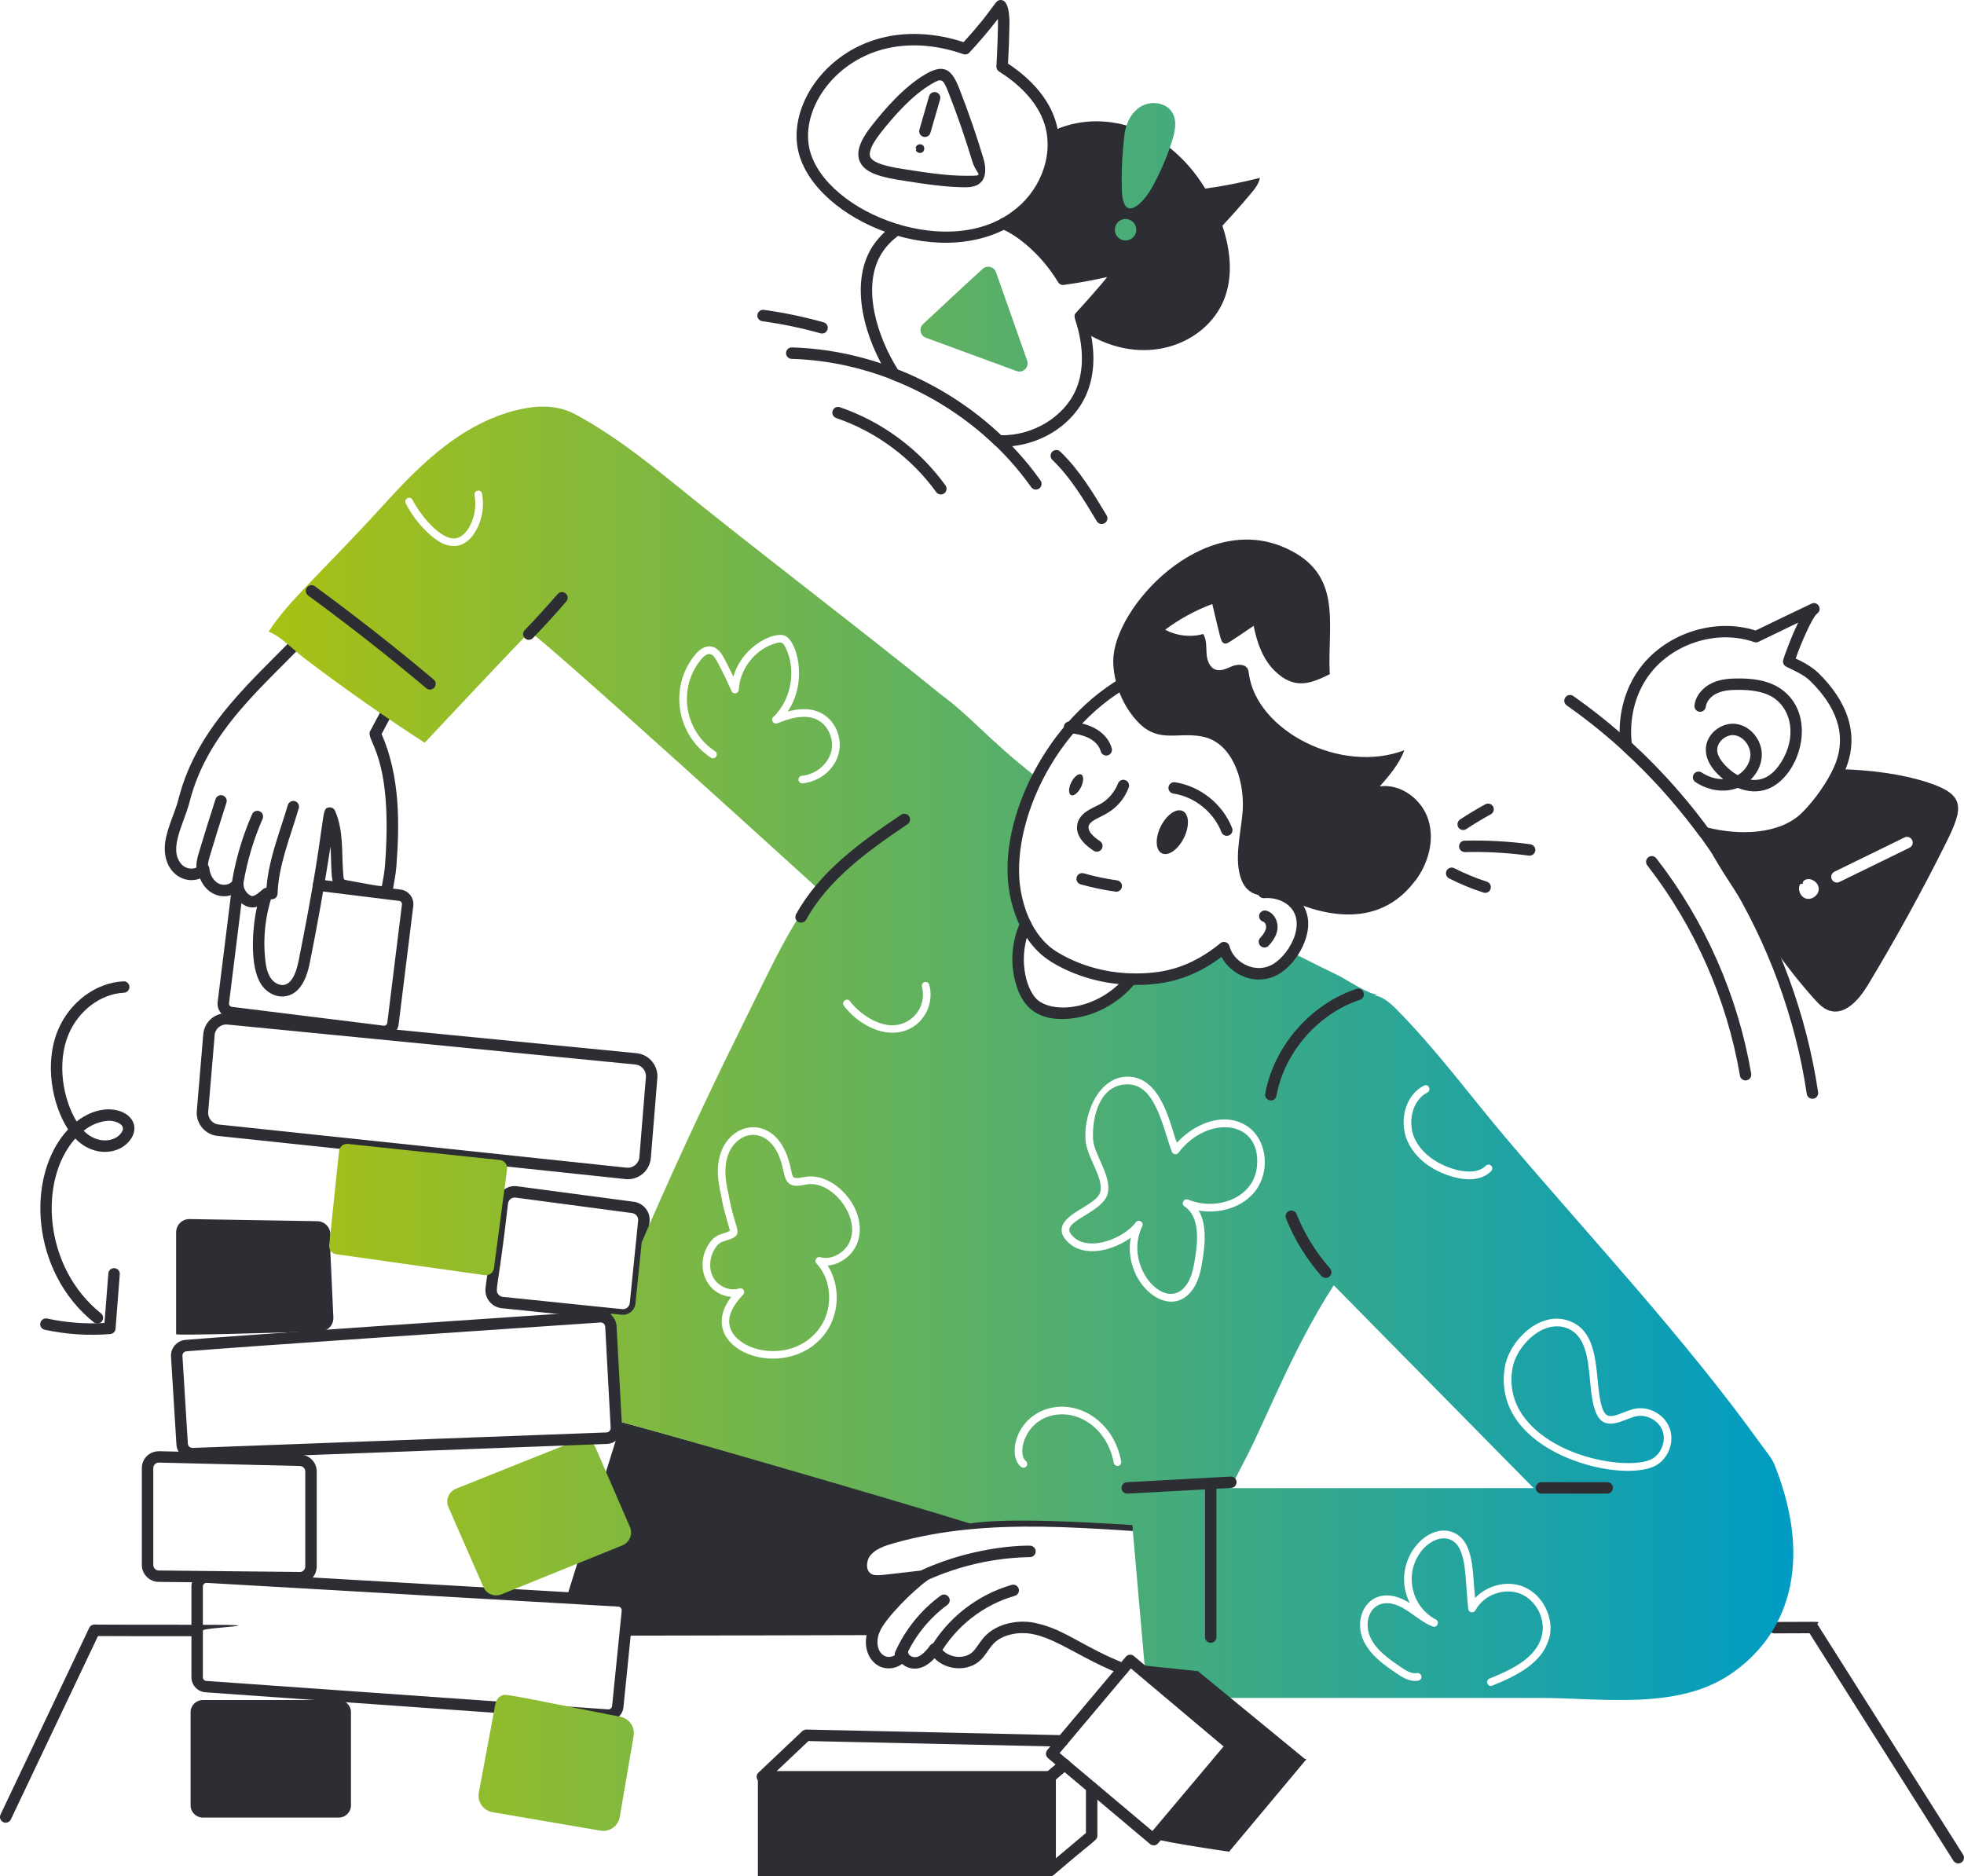 <?xml version="1.0" encoding="UTF-8"?>
<svg id="Layer_1" xmlns="http://www.w3.org/2000/svg" version="1.1" xmlns:xlink="http://www.w3.org/1999/xlink" viewBox="0 0 3980.9 3803.3">
  <!-- Generator: Adobe Illustrator 29.8.2, SVG Export Plug-In . SVG Version: 2.1.1 Build 3)  -->
  <defs>
    <style>
      .st0 {
        fill: #2d2e33;
      }

      .st1 {
        fill: url(#Naamloos_verloop_4);
      }
    </style>
    <linearGradient id="Naamloos_verloop_4" data-name="Naamloos verloop 4" x1="544.5" y1="1960" x2="3635" y2="1960" gradientUnits="userSpaceOnUse">
      <stop offset="0" stop-color="#a9c114"/>
      <stop offset="1" stop-color="#009cc4"/>
    </linearGradient>
  </defs>
  <g id="Build_Future">
    <g>
      <path class="st0" d="M2536,391.6c-18.9,22.6-38.3,44.5-58.3,66,16.4,49,22.4,103.4,2.8,150.9-36.9,89.4-162.8,139.8-282.1,64.6-2.3-10.7-5.4-21.3-8.8-31.7,19.9-21.6,39.4-43.6,58.1-66,7.9-9.6,15.6-19.3,17.9-31.2-36.5,9.3-73.6,16.5-111,21.6-25.7-42.4-60.4-79.2-103.1-104-1.4-5.4-2.6-11-3.4-16.5,58.5-35.1,97.5-109.7,84.6-179.3,97.9-47.1,231.6-12.9,310.3,116.3,37.3-5.1,74.4-12.5,110.8-21.8-2.2,11.9-10,21.8-17.8,31.2Z"/>
      <path class="st0" d="M2023.7,905.1c-2.9-.1-5.6-1.3-7.6-3.2-58.7-56.6-130.6-102.4-207.8-132.3-2.3-.9-4.2-2.4-5.5-4.5-49-75.4-82.6-187.8-35.4-263.8,10.7-16.9,24.9-31.9,42.5-44.6h0c4.6-3.8,11.6-3.5,15.8,1,4.6,4.8,4.5,13.1-2,17.7-6,5.2-22,15-36.7,38.2-41.5,66.8-9.2,169.2,33.2,235.8,77.3,30.5,149.3,76.3,208.7,132.8,65.8,1.2,129.6-38.4,152.6-94,13.1-31.7,15-69.6,5.6-112.4-6.6-30.2-13.1-34.4-6-42,15-16.3,50.5-55.8,63.1-72.3-29.2,6.7-58.7,12-87.9,16-4.6.7-9.1-1.5-11.5-5.5-33.5-55.3-80.8-94-114.6-108.2-5.9-2.5-8.6-9.3-6.1-15.2,2.5-5.9,9.3-8.6,15.2-6.1,36.8,15.7,86,55.5,121.3,111,99.5-14.4,103.5-26.6,113.1-17.5,11.3,10.7-7.1,35-16.9,47-16.3,19.5-34,39.7-54,61.5,15.6,50.1,20.1,104.5.2,152.6-26.7,64.6-98.6,110.9-179.2,108.3Z"/>
      <path class="st0" d="M1615.8,294c-11.6-88.2,61.8-194.1,180.4-219.4,49.3-10.5,103.3-6.7,156.9,10.8C2020.1,12.2,2015.5-.4,2029.2,0c15.5,1,16.9,31.5,16.9,47.1-.3,24.9-1.2,51.7-2.9,81.9,48.3,31.8,90.7,77.4,100.9,134.8,13.6,73.1-26.6,153.1-90,191.3-159.2,99.8-419.8-18.9-438.3-161.2ZM1801,97.3c-107.3,22.9-172.2,117.8-162.2,193.7,17,131.6,274.9,239.6,411.6,138.9,0,0,.2-.1.2-.2,54.4-37.9,86.5-110.6,67.2-176.3-15.4-51-58.9-87.1-92.8-108.5-3.6-2.2-5.6-6.3-5.4-10.5,1.3-21.6,3.8-76,3.1-96-18.3,23.7-37.7,46.6-57.9,68.3-3.1,3.4-8,4.5-12.3,3-49-17.2-101.6-23-151.6-12.4Z"/>
      <path class="st0" d="M1959.2,379.6c-41.8,0-83.4-6.4-123.7-12.7-46.6-7.2-83-14.8-93.2-40.7-7.2-18.3.7-41,24.7-71.5,25.7-32.6,65.1-79,109.6-104.7,38.4-22.1,53.2-7.8,67.9,29.8,18.1,46.2,34.5,93.5,48.6,140.6,10.1,33.6,1.5,59.1-34,59.1ZM1888.2,170.2c-41,23.7-78.4,67.8-103,98.9-22.3,28.3-23.9,42.1-21.4,48.6,6.1,15.5,47.7,22,75.1,26.2,39.4,6.1,80.2,12.4,120.2,12.4s20.5,0,11.7-29.2c-14-46.5-30.1-93.2-48-138.8-11.4-29-13.3-30.5-34.7-18.2Z"/>
      <path class="st0" d="M1871.5,277.2c-6.2-1.8-9.7-8.2-7.9-14.4l19.6-67.9c1.8-6.1,8.2-9.7,14.4-7.9,6.2,1.8,9.7,8.2,7.9,14.4l-19.6,67.9c-1.7,6-8,9.7-14.3,7.9Z"/>
      <path class="st0" d="M1857.6,302c-1.7-.6-1.8-3.2-.9-4.8,2.5-4.9,10-6.3,14-2.6,4.1,3.7,3.5,11.2-1.1,14.2s-11.8.5-13.5-4.7l1.4-2.1Z"/>
      <path class="st0" d="M669.6,2537.9l6.1,132.5c.7,15-11,27.7-26,28.2-77.4,2.4-292.7,8.9-292.7,5.7v-206.4c0-15,12.3-27.2,27.4-26.9l258.8,4.3c14.7.2,26.5,12.2,26.5,26.9v35.8Z"/>
      <path class="st0" d="M1755,3145.5c-12.8,16.1-13,43.8,4.6,54.3,14,8.5,25,4.5,112.7-5.4-31.3,22.3-87.2,78.8-100,108.4-172.5.5-343,.8-504.4,1.1l3.9-37.9c1.1-10.8-7.1-20.4-17.9-21-21.2-1.2-58.3-3.4-105.6-6-1.4,4.4,18.1-58.2,111.5-356.5,198.6,54.2,504,140.9,712.2,205.1-55,4.9-109.6,13.9-163.4,29.2-19.8,5.6-40.5,12.7-53.5,28.8Z"/>
      <path class="st0" d="M2100.8,3302.1c-18.9,0-37.7,0-56.7.2,17.5-4.5,36.6-4.5,54.3-.8.8.2,1.7.3,2.5.6Z"/>
      <path class="st0" d="M3969.3,3777.1c-3.8,0-7.6-1.9-9.8-5.4l-291.7-461.2c-12.9,0-74.8.3-70.9.3-6.4,0-11.6-5.1-11.6-11.5,0-6.4,5.1-11.6,11.5-11.7,21-.1,57-.3,77.4-.3s7.7,2,9.8,5.4l295.1,466.6c4.9,7.8-.8,17.8-9.8,17.8Z"/>
      <path class="st0" d="M1267.8,3315.4c-6.4,0-11.6-5.2-11.6-11.6,0-6.4,5.2-11.6,11.6-11.6,2,0,537.4-1.1,504.5-1.1,6.4,0,11.6,5.2,11.6,11.6s-5.2,11.6-11.6,11.6c-171.2.5-506,1.1-504.5,1.1Z"/>
      <path class="st0" d="M6.6,3693.4c-5.8-2.7-8.2-9.7-5.5-15.5l179.8-378.4c2-4.2,6.4-6.8,11.1-6.6,2.4.1,27.5.4,207.6.4s11.6,5.2,11.6,11.6-5.2,11.6-11.6,11.6c-111.3,0-178.6-.1-201-.3l-176.6,371.7c-2.7,5.7-9.6,8.3-15.4,5.5Z"/>
      <path class="st0" d="M774.8,2102.1l-307.8-38.2c-16.1-2-27.9-16.8-25.8-33.2l29.5-237.5c.8-6.3,6.5-10.8,12.9-10.1,6.3.8,10.9,6.6,10.1,12.9l-29.5,237.5c-.4,3.5,2.2,6.9,5.7,7.3l307.8,38.2c3.6.4,6.9-2.2,7.3-5.7l29.7-239.9c.4-3.7-2-6.9-5.5-7.3l-165.1-20.4c-6.4-.8-10.9-6.6-10.1-12.9.8-6.4,6.6-10.9,12.9-10.1l165.1,20.4c16.2,2,27.7,16.9,25.7,33.2l-29.7,239.9c-2,15.9-16.5,27.9-33.2,25.8Z"/>
      <path class="st0" d="M1267.5,2389.9l-826.8-87.5c-25.2-2.7-43.9-25.3-41.8-50.5l13.1-155.4c2.2-26.1,25.2-45.3,51.3-42.7l827,81c25.3,2.5,44.2,25.1,42.1,50.4l-13.2,162c-2.2,26.4-25.7,45.6-51.6,42.8ZM435.1,2098.4l-13.1,155.4c-1.1,12.7,8.4,24.2,21.1,25.5l826.8,87.5c12.9,1.4,25-8.1,26.1-21.6l13.2-162c1-12.8-8.5-24.2-21.3-25.5l-827-81h0c-13.2-1.3-24.8,8.4-25.9,21.6Z"/>
      <path class="st0" d="M1259,2676.6l-241.8-24.9c-20.7-2-35.8-20.7-33-41.8,6.5-46.7,17.8-131,22.5-172.8,2.2-20.7,21.4-35.5,41.6-32.6l236.2,31.4c20.1,2.7,34.2,20.5,32.1,40.5l-17,167.1c-2.1,20.5-20.7,35.2-40.7,33.1ZM1029.7,2439.7c-19.9,173.9-27.2,174.4-19.7,183.9,2.3,2.9,5.7,4.7,9.4,5.1l241.9,24.9c7.6.7,14.5-4.9,15.2-12.4l17-167.1h0c.8-7.5-4.6-14.1-12.1-15.2l-236.2-31.4c-7.9-1-14.7,4.7-15.5,12.2Z"/>
      <path class="st0" d="M607.6,3209.4c-381.3-4-258.8-2.7-286.1-3-18.7-.2-34-15.6-34-34.3v-196.3c0-18.2,14.1-34.2,35.2-34.3,176.9,4.3,108.9,2.6,285.8,6.9,18.8.5,33.5,15.6,33.5,34.3v192.4c0,19-15.4,34.4-34.4,34.4ZM321.9,2964.6c-6.2,0-11.2,5-11.2,11.2v196.3c0,6.1,5,11.1,11,11.2l285.8,3c5.5.6,11.3-4.7,11.3-11.2v-192.4c0-6-4.9-11-10.9-11.2l-285.8-6.9h0c0,0-.2,0-.3,0Z"/>
      <path class="st0" d="M1231,3487.9l-814.4-57.7c-16-1-28.6-14.4-28.6-30.6v-183.7c0-17.6,14.5-31.6,32.3-30.7,75.1,4.2,832.5,48,834.1,48.1,17.6,1,30.5,16.6,28.8,33.8-30.1,298.2-15.2,150.6-19.5,193.3-1.8,16.9-16.4,28.8-32.8,27.6ZM418.6,3208.4c-4.1,0-7.4,3.4-7.4,7.6v183.7c0,3.9,3,7.2,6.9,7.4l814.5,57.7c4,.4,7.6-2.7,8.1-6.8l19.5-193.2c.4-4.3-2.9-8.1-7.1-8.3-1.6,0-758.1-43.8-834-48.1-.1,0-.3,0-.4,0ZM1271.7,3266h.2-.2Z"/>
      <path class="st0" d="M686.6,3684.1h-275.5c-13.7,0-24.8-11.1-24.8-24.8v-188.6c0-13.7,11.1-24.8,24.8-24.8h275.5c13.7,0,24.8,11.1,24.8,24.8v188.6c0,13.7-11.1,24.8-24.8,24.8Z"/>
      <path class="st0" d="M2332.5,3414.3c-6.2-1.7-9.8-8.1-8.1-14.3,1.7-6.2,8.1-9.8,14.3-8.1,56.6,15.8,109.6,19.1,157.7,10.1l-72.9-291c-212.8-10.7-413.9-38.9-611.9,17-17.2,4.9-36.6,11.2-47.6,24.9-8.5,10.6-9.6,30.4,1.6,37,9.7,5.9,18.2,2.8,105.5-7,11.9-1.3,17.7,14.1,8,21-28.3,20.2-83.9,75.5-96.1,103.5-13.2,31.3,4.7,57.7,26.4,49.7,2.8-1,7.6-3.5,9-8.6,3.4-12.5,21.5-10.8,22.7,1.9.3,2.6,2.3,4.5,3.9,5.6,14.8,10,29.9-6.5,40.3-20.7,5.2-7,15.9-6.1,19.7,1.6,11.5,22.7,48.2,29,66.5,11.4,7.6-7.2,14.2-19.6,22.3-28.9,26.4-30.5,75.1-38,109.7-28.5,0,0,0,0,0,0,54.9,12.4,94.5,48.6,177,81.2,6,2.3,8.9,9.1,6.5,15-2.3,6-9.1,8.9-15,6.5-103.8-40.9-157-97.7-225.1-80.1-38.8,10.2-40.2,33.1-59.5,51.5-24.7,23.7-68.8,21.5-93.3-3.8-23,25.8-49,25.7-65.6,11.4-13.9,11-35.8,12.4-51.1,1.9-19.8-13.6-29.7-43.4-15.9-76.2,11.4-26.4,52.1-68.6,72.9-87.8l-38.6,4.5c-11.9,1.4-28.3,3.3-42.3-5.2-23.9-14.3-24.8-50-7.7-71.4,15.4-19.1,38.7-26.9,59.4-32.7,205.6-58.1,417.7-27.4,627.9-17.4,5.1.2,9.5,3.8,10.7,8.8l77.9,311c1.6,6.3-2.3,12.6-8.6,14.1-59.9,14.1-122,8.5-180.8-7.8Z"/>
      <path class="st0" d="M1863.9,3197.2c-2.6-5.8,0-12.7,5.8-15.4,114.3-51.8,219.6-49,218-48.8,6.3,0,11.5,5.1,11.6,11.4,0,6.4-5,11.7-11.4,11.8-71.4,1.1-143.5,17.3-208.6,46.8-5.9,2.6-12.7,0-15.3-5.8Z"/>
      <path class="st0" d="M1820.4,3363.7c-5.8-2.6-8.5-9.5-5.9-15.3,20.2-45.3,52.1-84.8,92.1-114.1,5.2-3.8,12.4-2.7,16.2,2.5,3.8,5.1,2.7,12.4-2.5,16.2-36.8,27-66,63.3-84.6,104.9-2.6,5.9-9.6,8.5-15.3,5.9Z"/>
      <path class="st0" d="M1889.3,3357.2c-5.5-3.2-7.4-10.3-4.2-15.9,36.1-62.1,96.4-109,165.5-128.8,6.1-1.8,12.6,1.8,14.3,7.9,1.8,6.2-1.8,12.6-8,14.3-63.3,18.1-118.7,61.2-151.8,118.2-3.2,5.5-10.2,7.4-15.9,4.2Z"/>
      <path class="st0" d="M528.9,1994.4c-23-35.2-17.8-113-7.9-156.5-19.4,6.3-38.4-8.8-46.3-26-26,12.5-57-.3-69.2-31.3-36.9,14.6-83.3-19.3-68.8-83.7,6.4-28.3,18.6-51.7,25.3-78,38.7-152.2,159.3-246.7,243.2-337,4.4-4.7,11.7-5,16.4-.6,4.7,4.4,5,11.7.6,16.4-84.4,90.9-200.7,181.6-237.7,326.9-11.4,44.7-43.6,95.8-17.3,126.4,11.4,13.3,30.1,11.3,36.4,3.2,6.5-8.3,19.6-4.3,20.7,6,1.4,13.6,8.8,25.6,18.9,30.7,10.1,5.1,23.5,2.2,28.8-6.1,6.3-9.9,21.5-5.2,21.4,6.4-.1,10.1,6.2,20.2,15.3,24.5,6.4,3,16.6-7,24.4-13.4,8.9-7.5,22.2,1.4,18.5,12.5-13.8,41.3-18.7,86-14.1,129.4,1.3,12.5,3.7,26.7,10.8,37.7,6.5,9.9,17.4,15.8,26.5,14.6,14.1-2,24.3-18.4,30.4-48.7,59.6-296.7,43.2-308.6,61.7-311.2,5.1-.7,10.1,2.1,12.2,6.8,17.9,40.5,13.1,85.4,16.5,126.9.3,4,.9,10.7,1.7,12.1.1,0,1.6,1.1,8.4,2.3,49.2,8.9,59.1,11.1,68.3,11.4,2.7-14.3,5.3-27.9,6.4-42.4,17.3-225.4-40.4-252.2-30.1-271.8l21.8-40.9c3-5.6,10-7.8,15.7-4.8,5.6,3,7.8,10,4.8,15.7l-19.1,35.9c37.8,86.3,36.5,183.5,30,267.6-1.2,15.3-3.7,28.9-6.4,43.3-1.2,6.6-1.3,12.3-6.1,16.7-9.4,8.5-32.8,2.5-89.5-7.9-34.5-6.3-28-22.1-31.5-91.8-12.3,79.1-26.5,158.4-42.2,236.6-8.2,41-25,63.6-49.9,67.1-16.9,2.5-36.8-6-49.1-24.9Z"/>
      <path class="st0" d="M409.7,1767.5c-6.3,0-11.5-5.1-11.6-11.5-.1-10.9,2.9-20.9,5.6-29.7,10.6-35.2,21.7-71,33.2-106.5,2-6.1,8.5-9.5,14.6-7.5,6.1,2,9.5,8.5,7.5,14.6-11.4,35.3-22.5,71-33,106.1-2.3,7.6-4.7,15.5-4.6,22.8,0,6.4-5.1,11.7-11.5,11.7h-.1Z"/>
      <path class="st0" d="M480.3,1797.3c-6.3-1.1-10.5-7.1-9.5-13.4,7.9-45.9,21.5-90.9,40.2-133.5,2.6-5.9,9.4-8.6,15.3-6,5.9,2.6,8.5,9.4,6,15.3-18,41-30.9,84.1-38.5,128.2-1,6-6.7,10.5-13.4,9.5Z"/>
      <path class="st0" d="M551.1,1822.9h-.4c-6.4-.2-11.4-5.6-11.2-12,2.1-62.6,27-121.5,43.9-179.1,1.8-6.1,8.3-9.6,14.4-7.9,6.1,1.8,9.7,8.3,7.8,14.4-16.9,57.4-41,114.8-43,173.3-.2,6.3-5.4,11.2-11.6,11.2Z"/>
      <path class="st1" d="M2278.9,274.9c2.6-23.7,13.8-47.6,34.4-59.5,20.6-11.9,50.9-7.5,63,13,9.9,16.9,5.4,38.3-.5,57-10.3,32.5-24.2,65-40.9,94.8-18.9,33.8-57.9,71.5-60.8,7.4-1.7-37.7.8-75.1,4.8-112.7ZM2260.8,458.7c3.8-11.4,16.2-17.5,27.6-13.7s17.5,16.2,13.7,27.6-16.2,17.5-27.6,13.7-17.5-16.2-13.7-27.6ZM1992,544.8c-30.5,27.6-90.1,83.2-121,112.1-9,8.5-5.9,23.4,5.7,27.7l183.9,67.5c13.2,4.8,26-7.9,21.4-21.1l-63.2-179.3c-3.9-11.2-18-14.8-26.8-6.8ZM1027.8,2369.9l-26.6,200.6c-1.2,9.1-9.6,15.5-18.7,14.2l-301.1-42.5c-8.8-1.2-15-9.2-14.1-18.1l19.9-190.7c.9-9.1,9.1-15.7,18.2-14.7l307.8,32.6c9.2,1,15.9,9.4,14.6,18.6ZM1697.9,2542.9c-11.4,6.6-24,8.7-35.1,5.3-7.8-2.1-13.2,7.3-7.9,12.7,33.1,35.4,34.5,96,3.2,135.3-57.3,71.8-173.8,42.2-179.9-13.3-1.9-17.6,7.3-36.8,28.1-58.7,4.8-4.8,1.4-14.6-8-12.7-19,6.5-42.8-3.9-52.9-22.7-9.7-18.4-7.3-43,6-61.4,6.3-8.5,11.4-10.2,19.3-12.5,42.2-13.2,18.9-16.2,5.9-95.1,0-2.5-13.4-44-.9-78.8,16.3-44.3,66-57.6,95.1-13.5,18.9,29.3,15.2,58.6,26.7,69.6,10.1,9.9,23.8,6.1,37.6,3.6,63.1-10.4,133.1,101.4,62.8,142.4ZM2793.6,2015.4c-13.1,4.3-67.4-31.7-81-38.2-31.1-15-61.8-30.3-92.8-46.1-10.8,16.1-24.7,30.3-42.4,37.4-42,17.2-87.7-12.4-96.5-47.9-.8.8-1.5,1.4-2.5,2.2-57.5,46.2-114.3,63.6-185.5,61.7-61.9,75.8-162.8,84.8-200,48.5-26.4-25.9-43-95.9-14.1-159.5-46.2-92.9-22.9-204.5,23.8-296.7-103.6-81.2-133.4-124-198.5-171.3-56.6,75.8-105.7,156.8-152.3,239-45,79.2-98.6,155.7-145.3,235-33.3,56.6-50.8,95.7-135.4,267.1-59.5,122.6-116.4,246.4-170.4,371.5l-12.7,124.1c-1.4,13.9-14.1,24.1-28,22.7l-20.7-2.2c-1.9,4.6-3.9,9.3-5.7,13.9,7.4,9.2,2.6,2.9,14.8,202.7,84.6,22.2,566.3,161.6,717.5,208.7,106.6-16.4,359.2,6.5,466.7,11.6l6,24.1c6.8-13.3,85.5-165.8,87.3-169.3,44.4-85.9,102.9-241.9,194.8-375.1-77.3-100.5-66.9-127.4-76.7-175.5-19.7-98.7,6.5-232.8,49.5-302.4,23.5-38,57.5-72.1,99.9-86.3ZM1705.8,2556.2c-9,5.3-18.6,8.3-28.1,9,26.6,41.3,24.4,100.6-7.3,140.5-80.6,100.8-267.7,28.1-188.3-77-51.9-4-75.8-65.5-43.1-110.5,13.5-18.4,26.6-15.8,40.7-23.5-3.7-13.1-13.3-43-18.2-72.2-5.7-24.6-11-56.7-.2-86.7,20.4-56.5,86.9-71.5,122.6-16.7,11.3,17.3,16.7,38,20.4,55.8,2.3,12.8,4.3,15.2,22.7,11.4,2-.3,3.9-.8,5.7-.9,24.6-4,51.6,6.3,74.4,28.3,45.6,44.3,49.8,112.5-1.2,142.5ZM1765.5,2083c-21.5-10-40.5-25.4-54.9-44.2-6.3-8.2,6-17.5,12.2-9.4,19.8,25.9,56.6,50.3,88.6,48.7,39.1-1.6,67.5-39.2,57.4-77.9-1.1-4.2,1.2-8.5,5.4-9.6,4.2-.9,8.3,1.4,9.4,5.6,15.7,58.4-40.6,122.5-118.1,86.9ZM2266.4,2971.2c-4.2.8-8.2-2-9-6.2-13.4-73.6-78.9-113-134.3-93.1-49.2,17.8-60.4,76.3-43.8,89.4,3.2,2.6,3.9,7.6,1.2,10.8-2.6,3.4-7.6,3.9-11,1.2-26.6-21.7-12.5-93.9,48.2-115.9,63.9-23.3,139.8,21.5,154.8,104.8.8,4.2-2,8.2-6.2,9ZM2528.3,2430.5c-26,20.7-62.9,29.4-98.6,23.3,16.5,28.3,13,68.2,8,98.5-2.6,17-5.9,36.3-15.1,53.2-44.7,81-147.7-1.4-130.8-96.6-36,25.8-91.8,40.4-125.1,10.8-10.7-9.6-15.6-19-14.7-28.8,3-33.2,72.6-48.3,78.4-75.8,6.2-29.8-28.6-70-30.3-106.4-3-59.2,32.8-134,94.5-125.7,65.2,8.3,80.7,113.6,91.1,133.1,36.6-39.8,95.6-63,141.1-34.3,47.4,30.3,50.6,110.7,1.5,148.6ZM2388.8,2336.5c-3.7,5.1-11.6,3.5-13.6-2.2-19.7-53.6-33.7-136.4-89.8-136.4s-72,65.3-69.9,110.1c1.4,32.6,37.6,73.4,30,110.2-7.4,35.2-76.2,52.5-78.2,74.1-.3,4.5,2.9,9.7,9.7,15.9,32.4,28.7,100.8,2.1,125.2-30.6,5.7-7.3,17.2-.4,13.1,8-40.8,82.5,53.4,185.1,93.7,112.2,7.9-14.4,10.7-31.5,13.5-48.1,5.6-35.1,9.6-83.9-21.6-104.4-7.7-5.2-1.6-17,7.1-13.8,60,24.4,135-4.4,139.9-68.6,8.4-93.4-100.2-103.9-159-26.6ZM924.3,3017.6c57.3-23.1,190.7-76.3,246.6-98.5,14.1-5.6,30.1,1,36.2,15l69.7,161c6.3,14.5-.6,31.3-15.3,37.3l-245.2,99.3c-14.1,5.7-30.2-.8-36.4-14.8l-70.9-161.9c-6.4-14.5.5-31.4,15.2-37.4ZM1000.9,3470.9c-6,32.4-23.7,127.3-30.3,162.6-3.5,18.6,9,36.5,27.6,39.7l218.8,37.4c18.5,3.2,36-9.2,39.2-27.7l28.1-164.1c3.1-18.2-8.8-35.5-26.9-39-243.2-47.6-231.9-47.1-242-42.2-11.4,5.5-12.3,21.7-14.4,33.3ZM2289.1,3021.7c0-.4,0-.9-.1-1.4,0,.4,0,.9.1,1.4ZM2289.1,3022.2c0-.1,0-.3,0-.5,0,.1,0,.3,0,.5ZM2289.2,3022.5c0,0,0-.2,0-.3,0,.2,0,.3,0,.3ZM2289.1,3021.7s0,0,0,0c0,0,0,0,0,0ZM2288.6,3016.5c0-.4,0,0,0,.5,0-.5,0-.5,0-.5ZM3314.4,2871.1c-23.4,6-63.3,34.1-79.9-8.8-21.6-53.5,1.5-155-65.4-172.4-47.7-11.1-96.2,41.3-103.4,83.5-7,40.7,3.7,77.5,31.7,109.3,67.5,77.2,209.7,96.2,250.6,74.7,19.8-10.7,29.7-37.3,21.5-58.1-8.2-20.9-33.4-33.9-55-28.1ZM2288.9,3019.6c0,.9,0,1,0,0,0,0,0,0,0,0ZM3597,2969.3c-5.7-14.4-17.9-28.1-26.9-40.7-157-218.4-346.8-420.4-516.4-620.4-74.8-88.4-142.1-180.6-224-263.3-16.4-16.6-38.3-33.8-59.8-25l-151.7,19c-54.6,68-94,150.6-104.5,236.4,58.9,22.4,68.2,113.7,14.5,155.2,28.1,83.5,88.4,151.8,175.5,175l404.9,410.9h-820c.4,4,.2,2.8.3,3.2,0,0,0,0,0,0,17,194.9,7.1,81.4,32.5,371.6l59.8,50.4h739.9c124.1,0,277.2,25.4,385.6-47.5,115.7-77.8,170.5-223.3,90.3-424.8ZM3022.5,2373.8c-19.3,19.6-49.6,19.3-76.2,11.9-44.7-12.2-78.8-39.1-93.8-73.6-16.2-37.1-6.6-90.7,33.6-111.5,9.2-4.8,16.1,9.1,7.1,13.8-32,16.4-39.6,61.4-26.6,91.5,13.3,30.1,43.8,53.8,83.9,64.9,12.5,3.4,43.8,9.6,61.1-7.9,2.9-3.1,7.9-3.1,10.8-.2,3.1,2.9,3.1,7.9.2,11ZM3139.8,3321.2c-13.5,48.7-63.1,74.7-114.9,95.4-.9.5-1.9.6-2.8.6-8.8,0-10.7-11.9-2.9-14.8,44.7-18.1,93.4-41,105.6-85.3,9.4-34-10.5-73.7-43.3-86.7-32.8-13-74.5,2.5-90.9,33.7-3.8,6.6-14,4.7-14.7-3.1-6.8-64.1-2.2-125.7-36-140.2-18.2-8-40.7,3.2-53.8,17.2-41.1,44.1-29.2,116.5,24.3,144.7,8.6,4.9,2.4,17.6-6.5,14.1-20.5-8-36.1-22.6-55-34.3-60.3-37.8-90.2,15.4-71.1,56.7,12.1,26,37.7,43.6,60.4,59.2,11.1,7.6,22.7,15,33.9,12.8,4.2-.6,8.2,2.2,9,6.3.8,4.2-2,8.2-6.2,9-16.7,3.1-31.7-5.9-45.4-15.5-23.2-15.8-51.9-35.6-65.7-65.4-25.1-54.5,19.3-122.8,93.4-76.4.2,0,.3.2.5.3-40.9-80.6,33.4-167.2,88.6-143,42.9,18.5,38,83.7,43.6,132.5,24.3-25.5,64.5-36.2,97.6-23,39.7,15.8,63.8,64,52.6,105.3ZM3355.2,2971c-70.5,37.6-334.2-26.8-304.9-200.2,9-52.9,67.7-110.1,122.6-95.7,55.2,14.1,60.6,71.3,65.4,121.8,7.8,81.9,16.8,80.2,53,65.9,6.3-2.5,12.8-4.9,19.2-6.6,29.4-7.6,62.3,9.3,73.3,37.6,11.1,28.3-1.7,62.9-28.6,77.3ZM1359.2,974.5c-60.8-49.2-124.9-98.3-194.3-135.3-48.2-25.7-106.7-14.5-156.8,4.3-88.7,33.5-159.5,101.9-223.5,172.1-133.5,146.9-198.4,200-240.1,264.7,25.5,10,50.1,37,72,53.6,82.2,62.5,161.3,117.7,244.3,171.6,0,0,205.1-219.1,212.9-224.2,7.7-5.1,615.8,548.7,615.8,548.7l219.2-421.1c-177.2-143.6-372.3-290.6-549.4-434.4ZM966.4,1072.3c-5.6,11.1-18.2,30.3-39.7,34-19.5,2.4-34.9-5.5-51.3-19.2-21.8-18.4-40.2-41.4-53-66.9-2-3.7-.5-8.3,3.4-10.4,3.7-1.9,8.3-.5,10.4,3.4,14.6,29,56.7,82.9,88,77.8,15.3-2.6,25.2-18.9,28.6-25.7,9.7-19,12.8-41,9.1-61.8-.8-4.2,2-8.2,6.2-9,4.2-.8,8.2,2,9,6.2,4.5,24.3.8,49.6-10.5,71.6ZM1627,1587.8h-.8c-3.9,0-7.3-2.9-7.7-7-.3-4.2,2.8-8,7-8.3,27.2-2.6,51.9-22.6,58.9-47.5,7.3-25.7-5.6-55.5-28.6-66.5-25.4-11.9-56.1-2.2-80.1,7.6-7.9,3.2-14.4-7-8.3-12.7,36.8-35.1,47.3-96,24.6-141.5-4.9-9.8-8-11.4-18.9-8.3-41.6,11.6-73.4,51.3-75.6,94.5-.3,8-11.7,10-14.8,2.6-8.8-20.1-18.4-40.2-28.9-59.4-4-7.4-8.5-14.4-14.5-15.5-7.1-1.4-14.8,6.6-18.7,11.4-47.2,57.7-33.8,144.6,28.8,185.5,3.6,2.3,4.5,7.1,2.2,10.7-2.3,3.6-7.1,4.6-10.7,2.3-69.4-45.4-85.8-142.5-32.3-208.2,13.5-16.5,25.7-18.4,33.5-17,14.1,2.6,21.6,16.7,25.4,23.3,6.6,12.4,13,24.9,19,37.6,18.5-63.1,83.5-92.5,105.1-82.6,23.8,11.6,46.4,91,5.1,153.5,21.2-5.9,44.5-8,65.9,2.2,30,14.2,46.2,51.3,36.9,84.6-8.8,31.2-38.6,55.3-72.4,58.6Z"/>
      <path class="st0" d="M357.6,2927.9l-11-177.9c-1-17.7,11.9-32.6,29.3-34.1,108.1-9.1,623.1-43.9,839.5-58.5,17.1-1,33,11.5,34.3,30.3l11.1,205.2c-.3,1.7,1,13.3-8.5,23.6-5.9,6.4-13.9,10.1-22.5,10.3l-839,31.4c-16.6.8-32.2-12.1-33.2-30.3ZM1217,2680.6c-216.3,14.6-731.2,49.4-839.1,58.4-4.9.4-8.4,4.5-8.1,9.6l11,177.9c.3,4.9,4.1,7.9,9.3,8.4l839.1-31.4c5.2-.2,8.9-4.6,8.6-9.4l-11.1-205c-.3-4.5-3.7-8.6-9.6-8.6Z"/>
      <polygon class="st0" points="2128.7 3803.3 1536.2 3803.3 1536.2 3599.2 2128.7 3601.5 2128.7 3803.3"/>
      <path class="st0" d="M2117,3791.4v-190c0-9.1,7.3-10.1,33.1-33.6,4.9-4.1,12.2-3.5,16.4,1.3,4.1,4.9,3.6,12.2-1.3,16.4l-25,21.3v159.8l60.9-51.2v-92.3c0-6.4,5.2-11.6,11.6-11.6s11.6,5.2,11.6,11.6v97.7c0,9.7-3.2,6.2-88.2,79.5-7.4,6.3-19.1,1.1-19.1-8.9Z"/>
      <path class="st0" d="M1545.3,3613c-10.5,0-15.6-12.8-8-20l88.9-84.1c2.2-2.1,5.4-2.9,8.2-3.2l519.3,11.4c14.8.3,15.5,22.7-.5,23.2l-514.5-11.3-64.3,60.8h549.9l25.8-22c4.9-4.1,12.2-3.5,16.4,1.3,4.2,4.9,3.6,12.2-1.3,16.4l-29.1,24.7c-6.2,5.3,28.9,1.7-590.8,2.8Z"/>
      <g>
        <path class="st0" d="M2331,3737.7l-206.8-174.1c-4.9-4.1-5.5-11.4-1.4-16.3l159.2-189.2c4.1-4.9,11.4-5.5,16.3-1.4l206.9,174.1c4.9,4.1,5.5,11.4,1.4,16.3l-159.2,189.2c-4.1,4.9-11.5,5.5-16.3,1.4ZM2147.9,3553.4l189.1,159.1,144.3-171.5-189.1-159.2-144.3,171.5Z"/>
        <path class="st0" d="M2648.2,3565.6l-156.9,187.7s-170.1-24.4-164.2-31.5c5.9-7.1,152.7-181.5,152.7-181.5l5.9.9-200.7-168.8,143.2,15,216.6,177.8,3.4.5Z"/>
      </g>
      <path class="st0" d="M190.2,2680.3c-128.8-103.4-138.4-298.5-52.2-391.1-32.3-49.7-48.5-133.5-20.7-200.8,23.5-56.8,76.9-96.7,132.9-99.3,6.2-.7,11.8,4.6,12.1,11s-4.6,11.8-11,12.1c-47.2,2.2-92.5,36.4-112.6,85-23.8,57.6-11,130.8,16.6,176,68-53,140.1-10.5,110.2,35.1-20.6,31.5-74.4,39.3-112.9-.6-74.8,84-65,260.5,52,354.4,5,4,5.8,11.3,1.8,16.3-4,5-11.3,5.8-16.3,1.8ZM169.6,2291.9c28,28.7,64.5,22.4,76.6,3.8,1.8-2.7,2.8-5.2,3-7.4,1-11.1-18.1-17.4-30.3-16.5-18.3,1.3-34.9,8.8-49.4,20.1Z"/>
      <path class="st0" d="M90.6,2695.3c-6.3-1.4-10.2-7.5-8.9-13.8,1.4-6.2,7.6-10.1,13.8-8.9,38.2,8.3,77.3,11.3,116.3,9l7.8-100.4c.5-6.4,5.9-11.1,12.5-10.7,6.4.5,11.2,6.1,10.7,12.5l-8.6,110.3c-.4,5.7-4.9,10.2-10.6,10.7-43.1,3.6-88.1,1-132.9-8.7Z"/>
      <path class="st0" d="M2061.9,2002.8c-15.2-42.7-12.9-91.6,6.4-134,2.6-5.8,9.5-8.4,15.3-5.8,5.8,2.6,8.4,9.5,5.8,15.4-27.3,60.1-10.6,124.6,11.6,146.5,31.1,30.4,124.3,24.2,182.9-47.6,4.1-5,11.3-5.7,16.3-1.6,5,4,5.7,11.4,1.7,16.3-34.4,42.2-84.1,68.8-136.2,73-58.1,4.4-88.7-19.3-103.9-62.1Z"/>
      <path class="st0" d="M2216.6,1724.3c-9.5-6.4-38.6-26-32.9-53.8,4.8-23.6,29.8-31.8,45.6-40.3,16.2-8.6,29.7-24,36.9-42.3,2.4-6,9.1-8.9,15.1-6.5,5.9,2.4,8.9,9.1,6.5,15.1-24.5,61.7-77,57.2-81.3,78.6-1.7,8.4,6.1,18.5,23.2,30,5.3,3.6,6.7,10.8,3.1,16.1-3.6,5.3-10.8,6.7-16.1,3.1Z"/>
      <ellipse class="st0" cx="2181.9" cy="1592.2" rx="23.3" ry="11" transform="translate(-212.9 2841.3) rotate(-63.7)"/>
      <ellipse class="st0" cx="2377" cy="1688.3" rx="47.8" ry="26.2" transform="translate(-190.5 3069.7) rotate(-63.7)"/>
      <path class="st0" d="M2475.8,1686.8c-15.9-40.9-54.2-71.7-97.6-78.3-6.3-1-10.7-6.9-9.7-13.2,1-6.3,6.9-10.7,13.2-9.7,51.4,7.9,96.8,44.4,115.7,92.8,2.3,6-.6,12.7-6.6,15-6.1,2.3-12.7-.7-15-6.6Z"/>
      <path class="st0" d="M2129.8,1948.8c-60.6-37.2-88.5-118.6-87.6-189,.4-148.4,113.4-350.4,293.1-415.1,6-2.2,12.7,1,14.8,7,2.2,6-1,12.7-7,14.8-184.1,66.3-292.8,283-275.8,427.4,8,61.7,35.2,111,74.6,135.3,57.5,35.3,128.5,50.1,200,41.6,46.1-5.4,88.3-24,129.2-56.9l1.5-1.3c6.4-6.4,17.3-3.4,19.5,5.4,7.2,29.2,45.6,54.4,80.8,40,36.3-14.6,79.4-86.5,39.4-122.2-12.4-11.1-31.2-16.9-50-15.3-16,.4-16.5-21.9-1.8-23.1,46.6-3.7,89.6,25.2,91.2,72.9,1.3,40.6-31.3,93.7-70,109.3-40.7,16.7-86.5-3.8-105.8-39.9-41.7,31.1-84.6,48.8-131.2,54.3-75.4,8.9-152-6.3-214.9-44.9Z"/>
      <path class="st0" d="M2868.7,1784.9c-60.3,80.6-150,83.1-244.7,44.4-48.4-20.4-94.6,2.2-110.5-54.4-11.8-42.8,3.6-93.2,5.6-136.7,2.3-60.8-22.7-133.9-82.4-145.3-49.8-9.6-86.9,13.5-127.7-26.9-32.5-32.6-52.4-81-52.6-126.9.2-.2,0-.6.2-1.2,1.1-105.4,180-303.5,349.2-227.1,117.3,52.9,84.7,152.3,89.4,253.1,0,.8.2,1.5.3,2.6-37.7,18.6-71.1,32.8-111.3-6.3-24.6-23.8-36.5-57.8-43.1-91.7-54.5,36.8-54,37.4-60.1,35.4-6.7-2.9-6.6-8.2-23.8-79.6-34,12.8-66.2,30.1-95.5,52.1,23,12.5,51.6,15.9,77.1,8.7,7.1,11.3,6,25.8,6.8,39.3.8,13.6,6,29.1,18.9,33.1,11.3,3.6,22.7-3.2,33.7-7.4,11-4.2,26.4-4.2,31.2,6.5,1.2,2.8,1.4,5.4,1.9,8.3,15,116.2,186.3,204.9,315.2,155.8-10.2,27.4-30.1,51-49.8,73.3,43.1-6,86,26.7,98.6,68.3,12.8,41.4-.5,88.1-26.4,122.8Z"/>
      <path class="st0" d="M2231.1,1522.9c-2.8-10.6-11.5-20.4-23.8-26.7-12.7-6.6-27.8-9-40.9-10.6-6.4-.8-10.9-6.5-10.1-12.9.7-6.4,6.4-10.9,12.9-10.2,15.1,1.8,32.7,4.7,48.7,13,18.2,9.4,31.1,24.5,35.6,41.4,1.6,6.2-2.1,12.5-8.2,14.2-6,1.6-12.5-1.9-14.2-8.2Z"/>
      <path class="st0" d="M2555.1,1917.5c-4.7-4.3-5.1-11.7-.7-16.4,7.3-7.9,11-14.5,11.8-20.5.7-5.4-2-11.3-5.7-12.4-6.2-1.8-9.7-8.2-7.9-14.4,1.8-6.1,8.2-9.6,14.4-7.9,16.4,4.8,24.2,22.8,22.3,37.6-1.8,14.5-11,25.9-17.7,33.3-4.3,4.7-11.6,5.1-16.4.7Z"/>
      <path class="st0" d="M2261.1,1807.3c-23.8-3.3-47.6-8.3-70.8-14.8-6.2-1.8-9.7-8.2-8-14.3,1.8-6.2,8.1-9.8,14.3-8,22.2,6.3,44.9,11.1,67.6,14.2,6.3.9,10.8,6.7,9.9,13.1-.9,6.4-6.9,10.8-13.1,9.9Z"/>
      <path class="st0" d="M2573.8,2230.3c-6.3-1.1-10.5-7.2-9.3-13.5,17.6-96.2,91.8-181.5,184.7-212.3,6-2.1,12.6,1.3,14.7,7.4,2,6.1-1.3,12.7-7.4,14.7-85.1,28.2-153,106.3-169.2,194.5-1.2,6.5-7.4,10.5-13.5,9.3Z"/>
      <path class="st0" d="M2678.4,2586.4c-30.5-34.6-54.7-73.9-71.8-116.8-2.4-5.9.5-12.7,6.5-15.1,5.9-2.4,12.7.5,15.1,6.5,16.1,40.4,38.9,77.4,67.7,110,4.2,4.8,3.8,12.1-1,16.4-4.8,4.2-12.1,3.8-16.4-1Z"/>
      <path class="st0" d="M1618.1,1868.8c-5.6-3.1-7.6-10.2-4.5-15.8,47.4-85.6,127.7-144.2,212.9-201.6,5.3-3.6,12.5-2.2,16.1,3.1,3.6,5.3,2.2,12.5-3.1,16.1-82.7,55.8-160.6,112.6-205.5,193.6-3.1,5.6-10.2,7.6-15.8,4.5Z"/>
      <path class="st0" d="M1063.9,1293.6c-4.6-4.5-4.7-11.8-.3-16.4,22.9-23.7,45.3-48.3,66.7-73.1,4.2-4.8,11.5-5.4,16.3-1.2,4.9,4.2,5.4,11.5,1.2,16.3-21.6,25.1-44.4,50.1-67.6,74.1-4.4,4.6-11.8,4.7-16.4.3Z"/>
      <path class="st0" d="M864.1,1395c-77.3-65-157.9-128.2-239.5-187.9-5.2-3.8-6.3-11-2.5-16.2,3.8-5.2,11-6.3,16.2-2.5,82,60,163,123.5,240.7,188.9,4.9,4.1,5.5,11.4,1.4,16.3-4.1,4.9-11.4,5.6-16.3,1.4Z"/>
      <path class="st0" d="M2273.3,3016.6c-.3-6.4,4.6-11.9,10.9-12.2l210-11.5c6.6-.6,11.9,4.5,12.2,10.9.3,6.4-4.6,11.9-10.9,12.2l-210,11.5c-6.1.4-11.9-4.3-12.2-10.9Z"/>
      <path class="st0" d="M2454.1,3329.9c-6.4,0-11.6-5.2-11.6-11.6v-304.9c0-6.4,5.2-11.6,11.6-11.6s11.6,5.2,11.6,11.6v304.9c0,6.4-5.2,11.6-11.6,11.6Z"/>
      <path class="st0" d="M3257.7,3027.5h-133.3c-6.4,0-11.6-5.2-11.6-11.6s5.2-11.6,11.6-11.6h133.3c6.4,0,11.6,5.2,11.6,11.6s-5.2,11.6-11.6,11.6Z"/>
      <path class="st0" d="M3908,1586.1c-55-17.8-117.5-25.4-179.8-27.2-14.7,33.2-41.6,70.3-65.9,94.9-50.7,51.8-141.1,51.6-208.1,33.7-2.9-3.9-5.7-7.7-8.7-11.6,11.6,36.3,38.6,79.6,70.5,128.2,50.2,76.5,100.6,153.5,162,221.4,8.5,9.4,17.8,19,29.8,22.9,32,10.5,60.4-22.4,77.9-51.2,57-94.5,110.2-191.1,159.4-289.9,35-70.6,38.4-96.6-37.3-121.2ZM3661.2,1821.5c-11.9-3.1-18.5-18.8-12.4-29.5l5.6-.7c-1.6-3.9,2.6-7.7,6.7-8.8,11.9-3.2,25.4,7.1,25.4,19.4,0,12.3-13.4,22.7-25.3,19.5ZM3870.5,1718.3l-142.1,69.4c-5.7,2.8-12.7.5-15.5-5.3-2.8-5.8-.4-12.7,5.3-15.5l142.1-69.4c5.8-2.8,12.7-.4,15.5,5.3,2.8,5.8.4,12.7-5.3,15.5Z"/>
      <path class="st0" d="M3451.3,1698.8c-6.2-1.7-7.4-6.7-14.9-15.8-44.2-58.9-93.9-113.6-147.8-162.6-2-1.8-3.3-4.3-3.7-7-7.4-55,5.6-111.3,35.7-154.4,51.6-73.9,153-108.1,237.9-81,42.1-20.2,72.3-35.1,113.2-54.4,12.7-5.9,23,11.6,11.8,19.8-10.3,7.5-34.5,64.1-43.8,91.5,16,7,33.9,17.5,46.4,29.5,56.4,55.7,84.7,122.6,54.3,195.8-.9,1.6-22.5,54.2-69.7,101.9-53.3,54.5-146.1,56.4-219.3,36.8ZM3461.2,1677.4c60.8,15.4,146.3,16.1,192.9-31.6,25.4-25.7,50.3-61.6,63.5-91.5l1.3-3.1c26.7-64.2.2-121.6-49-170.3-14.3-13.8-30.2-20.1-49.5-29.7-4.9-2.5-7.4-8.1-6-13.4,1.9-7,15.4-45.2,30.4-75.8-27,13-49.7,24.1-80.5,38.9-2.8,1.3-5.9,1.5-8.8.5-76.3-26.6-169,3.8-215.8,70.8-26,37.4-37.7,85.9-32.2,133.9,53.7,49.2,103.3,104,147.5,162.9l6.2,8.4Z"/>
      <path class="st0" d="M3522.4,1597c-28.5,10.9-60.8,5-85.9-11.8-5.3-3.6-6.8-10.8-3.2-16.1,3.5-5.3,10.8-6.7,16.1-3.2,13.2,8.8,28.9,13.7,43.5,13.3-71.4-58-19.5-116.7,24.6-112,30.5,3.3,55,33.2,53.5,65.3-.8,17.9-9.4,35.1-22.7,47.9,27.6,3.8,47.5-12.3,62.2-35.8,31.7-50.9,20.3-104.2-12.9-128.4-22-16-52.6-17.9-73.7-17.9-14.7,0-30.1.8-43.4,6.9-12.7,5.7-21.6,16.5-22.9,27.3-.7,6.4-6.5,10.8-12.8,10.2-6.4-.7-10.9-6.5-10.2-12.8,2.2-19.1,16.1-36.6,36.4-45.8,17.3-7.9,36.5-8.9,53-8.9,24.3,0,59.9,2.3,87.4,22.3,74.1,53.9,36.7,176.4-27.9,201.6-19.8,7.7-41,6.1-61-2.1ZM3480.7,1522.9c2.4,17.9,24.4,39,41.5,48.4,14.7-8.8,24.9-24.2,25.7-39.9.9-19.6-14.7-39.2-32.8-41.2-17.2-2.1-36.6,15.1-34.3,32.6Z"/>
      <path class="st0" d="M2090.2,987.5c-109.6-154.7-295.2-254.6-485.7-260.1-6.4-.2-11.4-5.5-11.3-11.9.2-6.4,5.7-11.6,11.9-11.3,200.2,5.7,391.5,111,504,269.8,3.7,5.2,2.5,12.5-2.8,16.2-5.2,3.7-12.4,2.5-16.2-2.8Z"/>
      <path class="st0" d="M1897.6,997.4c-49.9-69.2-121.9-122.5-202.7-150.1-6.1-2.1-9.3-8.7-7.2-14.7,2.1-6.1,8.6-9.3,14.7-7.2,85.3,29.1,161.3,85.4,214,158.5,3.7,5.2,2.6,12.4-2.6,16.2-5.2,3.7-12.4,2.6-16.2-2.6Z"/>
      <path class="st0" d="M2223.1,1056.5c-26.2-43.7-53.2-88.9-90.1-124.4-4.6-4.4-4.7-11.8-.3-16.4,4.4-4.6,11.8-4.8,16.4-.3,39.1,37.6,66.9,84.2,93.9,129.2,3.3,5.5,1.5,12.6-4,15.9-5.4,3.3-12.6,1.5-15.9-4Z"/>
      <path class="st0" d="M1663.1,675.6c-38.6-10.8-78.3-19.1-118-24.5-6.3-.9-10.8-6.7-9.9-13.1.9-6.3,6.7-10.8,13.1-9.9,40.7,5.6,81.5,14.1,121.1,25.2,6.2,1.7,9.8,8.1,8,14.3-1.7,6.1-8.1,9.8-14.3,8Z"/>
      <path class="st0" d="M3662.2,2217.3c-45.8-309-222.6-602.2-486.6-787.5-5.2-3.7-6.5-10.9-2.8-16.2,3.7-5.2,10.9-6.5,16.2-2.8,272.4,191.3,450,491.8,496.2,803.1.9,6.3-3.4,12.2-9.8,13.2-6.8.9-12.3-3.8-13.2-9.8Z"/>
      <path class="st0" d="M3526.8,2180.4c-26.5-154.9-91.5-302.3-187.9-426.4-3.9-5.1-3-12.3,2-16.3,5.1-3.9,12.3-3,16.3,2,98.7,127.1,165.3,278.1,192.4,436.7,1.1,6.3-3.2,12.3-9.5,13.4-6.6,1.1-12.3-3.4-13.4-9.5Z"/>
      <path class="st0" d="M2956.1,1677.2c-3.5-5.4-2-12.5,3.3-16.1,16.5-10.9,33.8-21.3,51.3-30.9,5.6-3,12.7-1,15.7,4.6,3.1,5.6,1,12.7-4.6,15.7-17,9.3-33.8,19.4-49.8,30-5.3,3.5-12.5,2-16.1-3.3Z"/>
      <path class="st0" d="M3098.9,1734.3c-42.7-5.8-86.3-8.2-129.6-7.1-16.6-1.3-14.8-22.8-.6-23.2,44.5-1.1,89.3,1.3,133.3,7.3,6.3.9,10.8,6.7,9.9,13-.9,6.4-6.8,10.8-13,9.9Z"/>
      <path class="st0" d="M3006.8,1809.2c-23.8-7.7-47.2-17.4-69.6-28.7-5.7-2.9-8-9.9-5.1-15.6,2.9-5.7,9.9-8,15.6-5.1,21.3,10.8,43.6,20,66.2,27.4,6.1,2,9.4,8.5,7.4,14.6-2,6.2-8.6,9.4-14.6,7.4Z"/>
    </g>
  </g>
</svg>